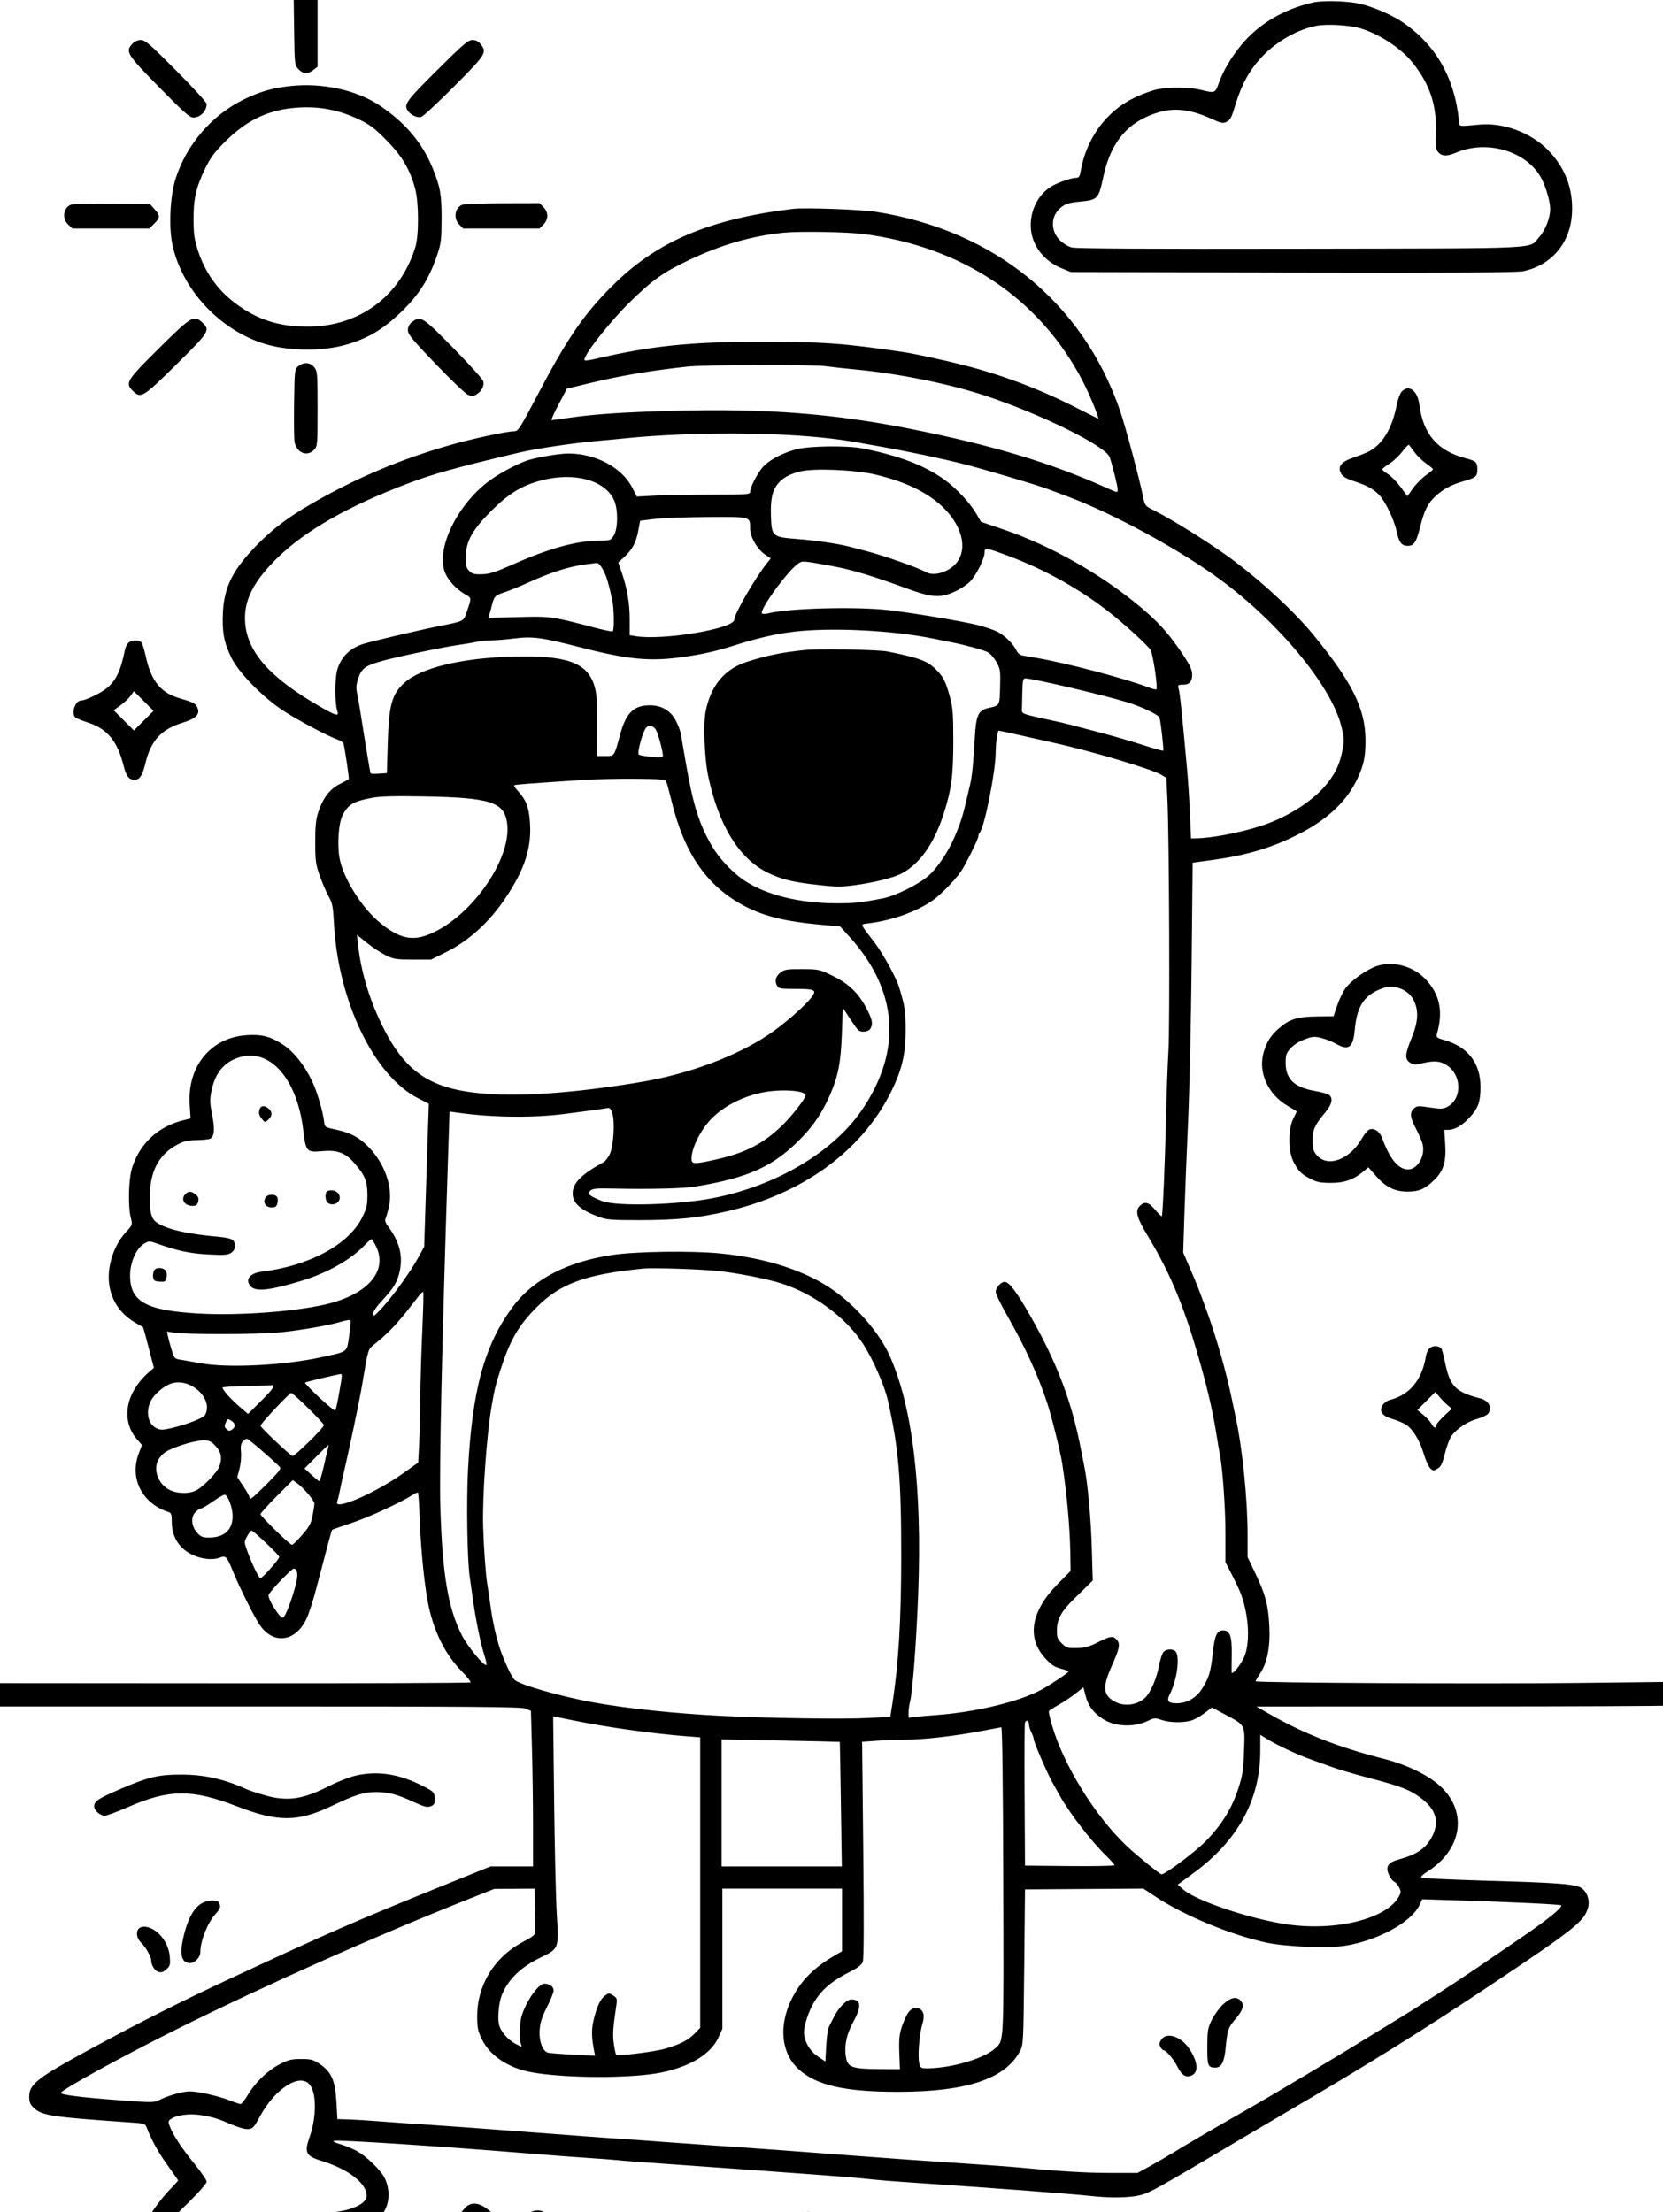 <?xml version="1.0" encoding="UTF-8" standalone="yes"?>
<svg xmlns="http://www.w3.org/2000/svg" width="1879" height="2500" viewBox="0 0 1883.903 2500" version="1.1" x="-10" y="-10">
  <g transform="translate(-10, -10) scale(1.008)">
    <path d="M340.45 39.925C340.983 79.382 341.04 79.902 345.306 84.441C350.527 89.991 355.842 90.276 362.117 85.34L366.809 81.651 366.809 40.824L366.809 0 353.36 0L339.911 0 340.45 39.925M1485.043 9.566C1451.761 17.297 1423.668 34.136 1404.384 57.913C1393.285 71.597 1384.888 85.878 1379.907 99.535C1375.493 111.642 1375.634 111.587 1359.509 107.692C1346.847 104.635 1326.026 104.314 1311.314 106.95C1305.502 107.991 1293.536 112.324 1284.722 116.578C1252.81 131.984 1230.509 162.703 1224.252 199.875C1223.389 205.012 1222.301 206.553 1219.539 206.553C1213.964 206.553 1198.164 212.082 1191.026 216.531C1175.979 225.912 1167.055 244.485 1168.444 263.533C1169.866 283.022 1183.337 300.304 1203.442 308.435L1213.497 312.5 1462.785 313.047C1647.089 313.453 1714.626 313.056 1721.866 311.528C1753.549 304.838 1774.59 280.011 1776.56 246.991C1778.214 219.295 1768.965 194.909 1749.243 174.964C1730.256 155.762 1699.532 144.35 1673.15 146.702C1647.641 148.976 1650.265 149.546 1649.443 141.56C1644.434 92.91 1622.386 55.322 1584.176 30.292C1571.873 22.235 1549.45 13.011 1535.862 10.42C1520.798 7.548 1495.556 7.124 1485.043 9.566M1490.233 35.515C1468.695 39.469 1445.023 52.787 1428.339 70.335C1414.728 84.649 1405.507 101.067 1398.837 122.863C1393.568 140.075 1392.997 141.161 1387.719 143.939C1384.525 145.62 1381.67 144.954 1370.783 139.993C1348.353 129.77 1330.094 127.546 1312.201 132.856C1278.034 142.993 1258.497 165.591 1250.027 204.772C1244.4 230.807 1243.944 231.284 1222.623 233.433C1210.912 234.614 1207.42 235.735 1202.124 240.021C1190.634 249.322 1190.175 265.912 1201.106 276.841C1204.48 280.215 1210.386 283.823 1214.233 284.858C1219.03 286.15 1299.895 286.592 1471.991 286.266C1752.714 285.734 1727.165 287.03 1740.151 272.657C1746.79 265.308 1752.155 251.295 1752.115 241.396C1752.087 233.855 1747.924 218.914 1743.045 208.835C1727.894 177.536 1682.495 163.05 1646.75 178.109C1636.059 182.614 1630.666 182.552 1626.435 177.877C1623.456 174.585 1623.114 171.788 1623.609 154.774C1624.487 124.585 1616.96 101.953 1598.016 77.817C1584.907 61.115 1560.563 45.018 1538.462 38.44C1526.752 34.954 1501.592 33.428 1490.233 35.515M158.786 55.759C150.484 64.596 152.252 67.484 188.682 104.612C216.829 133.3 223.134 138.88 227.343 138.832C235.105 138.745 242.165 131.455 242.165 123.529C242.165 121.809 226.768 104.929 207.949 86.019C178.145 56.072 173.016 51.638 168.194 51.638C164.71 51.638 161.223 53.166 158.786 55.759M500.905 85.855C465.399 121.193 463.102 124.489 468.807 131.921C472.188 136.325 478.939 139.288 483.161 138.223C485.272 137.689 502.026 122.147 520.388 103.688C556.257 67.626 557.461 65.707 550.084 56.33C547.507 53.054 544.719 51.638 540.84 51.638C536.008 51.638 530.821 56.083 500.905 85.855M336.302 103.394C316.106 105.559 301.907 109.663 283.743 118.583C247.869 136.2 219.596 169.071 207.308 207.443C200.976 227.215 199.357 262.085 203.828 282.391C214.58 331.209 254.475 375.105 303.433 391.98C331.708 401.727 372.642 402.304 401.629 393.365C424.533 386.302 440.634 376.563 460.071 358.015C480.864 338.173 492.429 319.852 501.624 292.185C505.579 280.29 506.127 275.568 506.195 252.849C506.277 225.557 504.824 217.265 496.238 196.004C484.671 167.368 465.246 144.37 436.38 125.132C410.397 107.815 372.285 99.537 336.302 103.394M337.429 128.283C308.896 131.505 285.96 143.022 263.364 165.475C250.953 177.806 246.595 183.636 240.643 195.869C230.231 217.272 227.254 230.292 227.407 253.739C227.512 269.66 228.394 275.994 232.117 287.571C240.071 312.309 253.923 332.112 273.778 347.135C298.504 365.842 322.91 373.859 355.271 373.905C413.364 373.985 459.681 339.861 476.72 284.427C480.789 271.189 480.678 234.471 476.522 219.017C470.625 197.087 461.845 182.204 444.29 164.38C430.807 150.691 425.723 146.854 413.077 140.824C388.811 129.254 364.51 125.226 337.429 128.283M89.592 236.775C80.933 240.399 79.338 252.418 86.62 259.167L91.332 263.533 134.56 263.533L177.788 263.533 183.267 258.054C190.057 251.264 190.096 249.074 183.554 241.749L178.36 235.933 135.922 235.541C112.58 235.326 91.733 235.881 89.592 236.775M529.407 236.836C520.972 240.235 519.188 252.256 526.095 259.161L530.465 263.533 573.362 263.533L616.259 263.533 620.629 259.161C623.385 256.407 625 252.756 625 249.288C625 245.819 623.385 242.169 620.629 239.414L616.259 235.043 574.777 235.155C551.964 235.217 531.547 235.974 529.407 236.836M900.997 241.465C806.832 253.054 748.486 277.867 698.417 327.621C666.127 359.708 647.751 386.469 614.354 450.053C593.974 488.851 592.299 491.453 587.682 491.453C579.982 491.453 542.103 499.557 517.881 506.385C460.645 522.523 409.592 544.122 358.551 573.796C332.651 588.853 315.801 601.706 298.047 619.945C271.432 647.29 261.825 666.538 260.415 695.354C259.347 717.187 261.699 729.464 270.226 746.551C278.599 763.328 305.737 790.887 328.526 805.751C344.615 816.248 378.705 834.343 389.509 838.121C392.689 839.233 395.591 841.216 395.956 842.525C397.484 847.986 402.5 881.927 401.873 882.553C401.498 882.927 396.861 885.429 391.567 888.109C380.349 893.793 372.555 904.113 367.448 920.05C364.909 927.97 364.147 935.773 364.177 953.526C364.211 974.277 364.735 978.148 369.222 990.919C371.975 998.754 376.442 1009.17 379.151 1014.067C383.485 1021.905 384.208 1025.524 385.196 1044.338C389.793 1131.774 430.235 1216.004 479.694 1241.149L491.848 1247.329 490.613 1283.832C489.932 1303.908 488.761 1340.085 488.006 1364.225L486.636 1408.116 479.959 1420.315C471.314 1436.108 451.622 1463.463 439.131 1477.03C430.762 1486.12 429.282 1487.11 429.213 1483.663C429.161 1481.124 432.968 1475.474 439.414 1468.527C452.972 1453.914 456.875 1447.194 459.436 1434.054C462.68 1417.407 458.442 1401.804 446.255 1385.524C443.226 1381.476 442.204 1378.542 443.153 1376.62C443.932 1375.043 445.652 1369.062 446.973 1363.324C451.665 1342.981 443.602 1317.52 426.417 1298.405C415.5 1286.262 404.813 1280.171 388.262 1276.656C375.461 1273.937 374.797 1273.554 374.297 1268.579C373.097 1256.672 366.232 1233.376 360.374 1221.341C351.59 1203.291 339.594 1188.424 327.514 1180.616C313.59 1171.617 303.894 1169.16 286.902 1170.324C246.635 1173.084 220.31 1205.31 223.104 1248.426L224.104 1263.887 215.775 1265.954C187.509 1272.968 166.782 1292.313 158.289 1319.606C154.393 1332.123 153.641 1362.669 156.911 1375.65C158.894 1383.533 158.868 1383.615 151.408 1391.706C142.475 1401.398 136.024 1414.767 133.346 1429.142C128.283 1456.307 138.926 1480.187 162.037 1493.519C166.444 1496.061 170.297 1498.312 170.6 1498.522C170.903 1498.732 173.789 1509.115 177.016 1521.594L182.879 1544.282 178.447 1548.05C150.963 1571.4 145.066 1603.193 164.181 1624.964L169.45 1630.963 165.743 1640.869C155.258 1668.891 169.895 1697.042 199.875 1706.524C202.365 1707.311 202.991 1709.557 202.991 1717.687C202.991 1730.207 207.915 1741.161 216.852 1748.527C228.186 1757.87 246.022 1761.766 257.493 1757.406C263.686 1755.05 264.957 1756.426 271.546 1772.614C278.415 1789.493 292.545 1818.153 300.256 1830.848C316.61 1857.767 345.299 1852.6 356.644 1820.691C361.725 1806.396 362.295 1804.361 378.431 1742.637C380.693 1733.985 382.81 1726.644 383.134 1726.321C383.46 1726.001 393.606 1722.436 405.68 1718.403C425.05 1711.93 460.231 1695.677 474.021 1686.83C476.674 1685.128 479.233 1684.124 479.708 1684.599C480.182 1685.073 481.07 1699.062 481.681 1715.684C482.858 1747.739 486.558 1785.287 490.71 1807.318C496.752 1839.363 509.656 1865.753 528.866 1885.356C534.927 1891.542 539.339 1897.151 538.67 1897.821C538 1898.49 416.526 1898.955 268.727 1898.853L0 1898.668 0 1911.763L0 1924.858 297.422 1924.858C546.355 1924.858 595.803 1925.258 600.728 1927.317L606.613 1929.776 607.794 1973.011C608.444 1996.79 608.974 2036.149 608.974 2060.474L608.974 2104.701 585.078 2104.701L561.182 2104.701 510.737 2125.064C410.997 2165.326 380.906 2178.456 270.44 2229.92C213.164 2256.601 168.552 2279.074 111.302 2310.078C52.657 2341.838 42.735 2349.51 42.735 2363.105C42.735 2369.612 43.7 2372.053 47.835 2376.015C56.916 2384.715 67.74 2386.362 155.499 2392.402C172.261 2393.556 173.075 2393.803 174.808 2398.282C180.379 2412.678 187.84 2426.138 198.324 2440.707C204.809 2449.719 210.114 2457.372 210.114 2457.714C210.114 2458.056 205.814 2462.774 200.559 2468.2C191.478 2477.575 178.063 2495.728 178.063 2498.641C178.063 2499.387 183.894 2500 191.02 2500L203.98 2500 223.072 2481.159C233.574 2470.798 242.165 2460.864 242.165 2459.083C242.165 2457.302 235.956 2448.212 228.365 2438.882C213.981 2421.2 204.418 2406.661 200.716 2396.854C198.8 2391.781 198.941 2390.801 201.891 2388.645C208.006 2384.174 222.888 2382.174 235.237 2384.165C249.539 2386.469 254.149 2387.874 270.353 2394.861C278.287 2398.282 285.618 2400.274 289.047 2399.941C294.062 2399.455 295.484 2397.917 301.814 2386.131C319.491 2353.221 348.574 2335.467 358.926 2351.266C365.81 2361.774 365.315 2387.644 357.821 2408.967C351.683 2426.433 353.631 2430.248 371.519 2435.766C401.585 2445.039 422.009 2460.908 422.009 2474.995C422.009 2484.135 403.453 2492.349 379.347 2493.88C359.16 2495.162 352.564 2496.252 352.564 2498.3C352.564 2499.33 368.976 2500 394.279 2500L435.995 2500 439.583 2495.438C447.968 2484.777 448.891 2467.908 441.836 2454.27C437.447 2445.791 421.934 2430.805 411.302 2424.774C406.882 2422.269 398.469 2418.784 392.605 2417.033C385.655 2414.957 383.171 2413.586 385.467 2413.091C391.211 2411.854 505.28 2419.281 603.632 2427.297C628.606 2429.332 659.054 2431.635 671.296 2432.415C683.538 2433.194 697.961 2434.282 703.348 2434.834C714.127 2435.94 720.627 2436.414 863.604 2446.538C917.958 2450.386 970.041 2454.373 979.345 2455.395C997.382 2457.379 1009.795 2458.39 1045.228 2460.764C1129.003 2466.375 1215.598 2472.911 1235.755 2475.146C1258.107 2477.623 1279.911 2477.213 1291.916 2474.094C1302.27 2471.401 1311.741 2466.116 1398.682 2414.521C1416.311 2404.058 1440.75 2389.649 1452.991 2382.5C1543.768 2329.485 1609.314 2288.725 1683.583 2239.11C1778.77 2175.518 1789.829 2166.804 1794.452 2151.741C1796.968 2143.542 1794.101 2134.049 1787.666 2129.277C1781.289 2124.548 1762.244 2123.04 1679.131 2120.687C1640.447 2119.592 1608.104 2118.018 1607.256 2117.192C1606.403 2116.359 1609.186 2113.54 1613.488 2110.878C1653.502 2086.111 1659.939 2042.555 1627.829 2013.818C1613.937 2001.384 1590.313 1990.118 1564.281 1983.508C1514.133 1970.776 1474.988 1955.377 1436.075 1933.075L1421.83 1924.911 1652.162 1924.874C1778.844 1924.854 1883.212 1924.395 1884.088 1923.851C1884.966 1923.31 1885.684 1917.105 1885.686 1910.062L1885.687 1897.258 1782.854 1898.447C1675.157 1899.694 1420.935 1898.348 1420.947 1896.531C1420.953 1895.951 1423.344 1891.875 1426.266 1887.473C1434.183 1875.538 1437.667 1857.308 1436.446 1834.218C1435.205 1810.783 1432.083 1799.033 1420.855 1775.5L1412.037 1757.021 1412.037 1732.676C1412.037 1692.046 1406.248 1634.849 1398.554 1599.439C1397.117 1592.833 1395.198 1583.729 1394.288 1579.206C1388.535 1550.637 1376.759 1509.4 1365.796 1479.418C1356.727 1454.623 1354.906 1450.03 1345.413 1428.063L1339.642 1414.708 1340.983 1371.973C1341.72 1348.469 1343.595 1301.193 1345.151 1266.916C1346.706 1232.639 1348.488 1153.25 1349.111 1090.497L1350.244 976.401 1373.234 973.264C1410.237 968.216 1438.456 959.861 1467.466 945.363C1500.214 928.996 1522.185 908.884 1534.409 884.081C1542.491 867.683 1544.713 857.5 1544.512 837.785C1544.154 802.956 1529.279 773.113 1485.933 720.262C1465.118 694.881 1430.39 662.486 1396.902 637.208C1373.328 619.414 1329.395 591.766 1305.778 579.863C1296.857 575.367 1296.499 574.891 1294.51 564.941C1290.44 544.582 1274.704 485.805 1268.529 467.897C1226.761 346.766 1126.978 265.547 994.48 244.831C977.386 242.158 913.928 239.874 900.997 241.465M890.313 268.291C854.9 271.855 819.858 282.009 784.199 299.035C755.182 312.892 743.613 321.074 718.743 345.331C694.291 369.179 663.682 408.46 666.98 411.757C667.52 412.297 672.918 411.569 678.976 410.141C741.168 395.479 786.248 390.84 866.275 390.871C935.155 390.896 958.396 392.582 1024.751 402.37C1037.425 404.24 1067.619 410.75 1091.524 416.765C1135.256 427.767 1178.18 443.946 1219.601 465.034C1232.751 471.731 1243.75 477.208 1244.046 477.208C1245.605 477.208 1234.366 449.856 1226.841 435.342C1178.746 342.571 1091.754 284.09 980.589 269.795C961.604 267.356 908.424 266.469 890.313 268.291M188.494 398.314C151.811 434.674 150.303 437.146 159.286 446.127C168.098 454.941 170.545 453.454 207.888 416.62C245.13 379.886 246.467 377.749 237.454 369.395C227.721 360.376 225.365 361.766 188.494 398.314M472.997 368.72C469.765 371.261 468.305 374.095 468.305 377.828C468.305 382.42 473.056 388.202 499.489 415.776C516.64 433.666 533.061 449.295 535.981 450.504C540.436 452.349 541.996 452.24 545.689 449.82C551.524 445.995 554.32 440.445 553.018 435.258C552.434 432.936 537.342 416.179 519.48 398.02C484.476 362.439 482.536 361.216 472.997 368.72M345.194 418.287C341.049 421.64 340.983 422.212 340.436 459.687C340.132 480.586 340.376 500.335 340.981 503.572C343.253 515.746 355.215 520.481 362.938 512.261C366.686 508.271 366.809 506.809 366.809 466.204C366.809 426.476 366.615 424.022 363.118 419.578C358.663 413.912 351.259 413.38 345.194 418.287M782.585 418.762C741.075 423.264 707.395 428.951 672.983 437.274L647.071 443.54 637.685 461.264C632.523 471.013 629.017 478.989 629.897 478.989C630.776 478.989 639.448 477.812 649.17 476.373C676.991 472.254 710.712 469.991 767.45 468.437C870.329 465.62 946.871 471.526 1034.544 489.049C1125.796 507.288 1191.681 527.183 1254.006 555.322C1265.946 560.712 1266.026 560.723 1265.983 556.816C1265.944 553.015 1260.716 531.83 1257.09 520.771C1253.018 508.351 1181.549 472.877 1117.812 451.642C1077.772 438.3 1019.154 426.439 971.332 422C959.58 420.908 944.601 419.263 938.047 418.34C923.476 416.295 802.324 416.622 782.585 418.762M1585.158 446.918C1583.342 448.868 1580.789 455.878 1579.484 462.498C1574.37 488.431 1563.693 506.104 1548.255 514.195C1545.317 515.734 1537.705 518.75 1531.339 520.897C1517.146 525.684 1512.764 531.234 1517.094 538.942C1519.044 542.413 1522.89 544.726 1531.339 547.504C1546.275 552.415 1552.822 555.944 1559.639 562.762C1566.462 569.585 1576.581 590.495 1579.453 603.711C1582.219 616.435 1585.087 620.251 1591.88 620.251C1599.088 620.251 1601.549 616.485 1606.07 598.535C1610.798 579.758 1614.697 572.123 1623.723 563.969C1632.477 556.059 1641.173 551.499 1655.146 547.491C1668.757 543.586 1670.228 542.29 1670.228 534.188C1670.228 526.277 1668.654 524.808 1656.873 521.734C1625.518 513.552 1609.256 494.665 1605.062 461.565C1603.041 445.613 1593.153 438.337 1585.158 446.918M771.902 495.242C754.274 496.004 730.636 497.571 719.373 498.725C708.111 499.879 691.684 501.442 682.87 502.199C655.144 504.58 612.372 510.917 592.949 515.522C521.649 532.429 497.071 539.259 468.305 550.158C402.128 575.231 353.88 602.614 322.653 632.821C294.348 660.203 283.358 682.208 285.461 707.295C288.235 740.377 313.894 768.957 369.542 800.938C387.587 811.311 391.058 812.244 389.04 806.179C386.059 797.213 386.01 769.688 388.958 759.548C393.145 745.148 403.353 735.073 418.447 730.443C429.313 727.11 482.226 714.69 503.917 710.379C531.175 704.963 530.901 705.1 534.211 695.335C540.189 677.699 540.363 679.247 531.818 674.238C522.457 668.752 513.802 659.286 510.146 650.536C499.028 623.928 524.411 572.256 561.535 545.922C574.065 537.033 594.103 526.645 604.523 523.636C616.786 520.094 639.756 516.384 649.038 516.446C679.729 516.654 708.965 532.352 720.45 554.79L725.605 564.861 746.807 563.77C758.469 563.17 787.114 562.678 810.465 562.678C849.704 562.678 852.922 562.441 852.938 559.562C852.967 554.427 860.951 538.868 867.222 531.725C874.115 523.875 888.689 516.104 904.701 511.741C918.793 507.902 962.032 507.325 979.345 510.748C1019.9 518.761 1048.62 529.692 1070.908 545.597C1084.469 555.274 1099.945 571.733 1107.044 584.028L1112.35 593.219 1137.835 601.918C1191.09 620.096 1248.253 652.545 1292.277 689.583C1310.329 704.769 1321.444 716.807 1334.101 734.874C1346.218 752.171 1349.715 758.873 1349.715 764.808C1349.715 772.869 1346.683 776.353 1339.665 776.353C1333.602 776.353 1333.364 776.583 1334.582 781.25C1336.095 787.053 1337.974 805.057 1344.103 872.507C1345.126 883.77 1346.522 905.604 1347.204 921.029L1348.447 949.074 1353.088 949.069C1370.381 949.051 1403.3 942.826 1427.172 935.059C1457.605 925.158 1487.098 906.067 1502.124 886.537C1511.567 874.266 1515.8 864.831 1518.803 849.359C1520.833 838.905 1520.682 836.325 1517.249 822.678C1505.921 777.662 1447.336 706.802 1381.108 658.015C1335.319 624.284 1261.019 583.896 1209.046 564.482C1200.721 561.373 1191.02 557.744 1187.489 556.419C1174.259 551.453 1116.448 534.304 1092.415 528.216C1067.71 521.959 1028.93 513.816 998.041 508.401C989.227 506.855 978.009 504.865 973.113 503.976C924.514 495.158 849.4 491.898 771.902 495.242M1586.052 514.038C1582.584 518.755 1576.067 524.934 1571.569 527.769C1567.071 530.604 1563.39 533.543 1563.39 534.3C1563.39 535.059 1566.286 537.468 1569.825 539.655C1573.365 541.843 1579.704 548.312 1583.914 554.03L1591.569 564.427 1598.004 555.47C1601.544 550.543 1608.024 543.985 1612.406 540.897C1616.786 537.81 1620.37 534.79 1620.37 534.188C1620.37 533.586 1616.88 530.632 1612.614 527.626C1608.348 524.619 1602.584 519.056 1599.802 515.264C1597.023 511.471 1594.209 507.715 1593.552 506.916C1592.895 506.116 1589.519 509.322 1586.052 514.038M909.01 536.66C896.953 539.777 889.845 543.688 884.339 550.231C877.821 557.977 875.655 567.952 876.353 587.01C877.192 609.909 877.744 610.377 906.458 612.635C927.97 614.327 952.411 617.95 965.1 621.33C968.527 622.244 976.54 624.325 982.906 625.956C1002.861 631.068 1041.754 644.788 1050.99 649.973C1058.611 654.252 1073.292 650.589 1082.21 642.185C1097.892 627.407 1093.114 600.267 1070.924 578.077C1053.51 560.664 1028.415 548.337 993.59 540.091C970.821 534.699 923.946 532.797 909.01 536.66M618.262 546.686C596.549 552.374 581.709 561.371 562.584 580.44C540.792 602.165 533.608 614.986 533.424 632.466C533.317 642.623 533.912 645.085 537.29 648.47C540.604 651.791 543.043 652.422 551.658 652.183C560.132 651.948 566.556 649.893 586.718 640.96C628.113 622.623 658.727 614.316 684.911 614.316C695.824 614.316 696.417 614.085 699.806 608.529C704.56 600.73 704.681 579.14 700.027 568.894C689.785 546.348 655.301 536.982 618.262 546.686M745.274 590.068L729.33 592.058 727.358 602.742C724.859 616.277 720.735 624.172 711.83 632.457L704.774 639.024 708.579 650.018C714.751 667.849 717.593 684.631 717.593 703.232L717.593 720.687 724.27 721.791C754.879 726.852 835.114 713.412 835.114 703.225C835.114 696.937 858.78 655.983 871.677 639.952L876.122 634.425 869.215 629.639C860.796 623.803 852.92 609.988 852.92 601.049C852.92 587.101 854.646 587.578 805.226 587.842C781.022 587.97 754.044 588.973 745.274 590.068M1116.453 627.669C1116.453 634.498 1107.098 653.25 1100.098 660.454C1096.852 663.793 1089.204 668.802 1083.105 671.583C1066.059 679.354 1057.39 678.666 1025.856 667.039C990.767 654.103 966.857 646.966 945.513 643.061C912.37 636.996 911.841 636.95 907.486 639.804C895.71 647.52 863.446 691.645 866.255 696.193C866.772 697.028 869.792 697.035 872.967 696.211C895.319 690.406 970.869 688.296 1007.835 692.445C1033.659 695.344 1089.288 704.59 1107.55 709.021C1115.874 711.04 1126.364 714.544 1130.858 716.809C1139.268 721.043 1149.074 730.792 1152.509 738.332C1153.581 740.684 1156.122 742.942 1158.157 743.349C1160.194 743.759 1167.468 745.03 1174.323 746.177C1207.356 751.704 1273.38 769.035 1300.239 779.229C1304.856 780.983 1309.006 782.042 1309.462 781.587C1311.346 779.704 1305.639 741.291 1302.856 737.119C1299.256 731.72 1274.833 709.314 1258.013 695.978C1224.523 669.423 1184.051 646.722 1143.162 631.558C1117.423 622.01 1116.453 621.87 1116.453 627.669M668.625 641.017C650.486 643.198 629.236 649.874 604.386 661.195C594.667 665.621 582.539 670.589 577.434 672.235C566.599 675.725 565.239 677.058 562.892 686.501C561.928 690.381 560.613 695.271 559.97 697.37L558.802 701.186 592.345 700.308C628.725 699.355 629.941 699.523 677.528 712.033C688.301 714.866 697.715 716.827 698.451 716.392C700.449 715.21 700.061 690.11 697.895 680.543C693.519 661.191 691.921 655.792 688.583 649.038C685.303 642.4 682.311 639.003 680.199 639.516C679.71 639.635 674.501 640.31 668.625 641.017M901.533 716.83C881.391 719.27 860.303 724.179 834.224 732.496C815.103 738.593 799.46 742.108 777.635 745.21C740.735 750.458 716.093 748.177 663.283 734.626C618.392 723.109 608.837 721.807 588.038 724.382C578.497 725.564 566.839 726.522 562.131 726.514C557.423 726.503 550.212 727.222 546.106 728.111C542 728.999 532.229 730.648 524.395 731.775C507.078 734.265 456.619 744.868 439.489 749.614C420.684 754.825 416.312 757.97 412.651 768.925C410.235 776.157 409.902 779.972 411.179 785.771C412.087 789.895 413.743 799.279 414.859 806.624C415.976 813.969 417.628 824.386 418.529 829.772C419.432 835.158 421.455 847.566 423.024 857.347C424.594 867.126 426.132 875.54 426.444 876.043C426.756 876.546 430.99 876.688 435.853 876.357L444.697 875.755 445.671 842.525C446.944 799.04 450.256 786.982 464.444 774.165C482.965 757.434 528.08 746.437 584.936 744.795C646.207 743.027 669.783 751.264 677.796 777.244C680.536 786.132 681.074 793.688 680.99 822.204L680.889 856.481 690.121 856.481C700.678 856.481 700.043 857.395 706.838 832.443C713.492 808.016 722.112 799.501 740.187 799.501C753.267 799.501 763.467 805.431 769.284 816.417C771.877 821.314 774.484 828.125 775.077 831.553C775.668 834.98 778.146 849.403 780.584 863.604C788.738 911.129 795.588 933.048 809.966 957.625C817.934 971.246 832.29 986.69 845.306 995.645C869.825 1012.514 907.924 1022.08 950.591 1022.08C970.306 1022.08 978.114 1021.229 1002.493 1016.428C1016.432 1013.682 1042.73 1000.584 1053.597 990.974C1063.782 981.966 1076.211 963.184 1083.371 945.976C1090.88 927.926 1091.962 924.213 1100.376 887.642C1102.425 878.736 1103.912 863.526 1105.456 835.682C1106.863 810.335 1109.377 804.984 1121.075 802.445C1133.526 799.742 1133.321 800.121 1133.869 778.713C1134.338 760.461 1134.065 758.649 1129.685 750.81C1127.108 746.2 1122.774 741.278 1120.055 739.872C1114.751 737.13 1095.531 731.884 1078.17 728.442C1072.293 727.277 1063.88 725.58 1059.473 724.669C1013.559 715.185 943.711 711.718 901.533 716.83M154.154 729.291C152.616 730.828 150.926 734.234 150.395 736.859C145.436 761.437 140.112 772.343 128.795 781.108C121.829 786.501 105.52 794.16 100.997 794.16C94.291 794.16 89.478 809.065 94.818 813.291C96.043 814.261 102.431 816.82 109.014 818.98C130.67 826.084 141.907 839.783 148.85 867.537C151.795 879.311 154.859 883.191 161.211 883.191C166.9 883.191 170.045 878.376 173.34 864.621C179.494 838.949 191.191 826.335 215.775 818.869C230.224 814.48 235.085 809.371 231.761 802.073C229.599 797.329 227.27 796.118 211.316 791.442C190.474 785.333 179.801 772.06 173.811 744.801C172.162 737.297 169.943 730.11 168.878 728.828C166.218 725.623 157.55 725.896 154.154 729.291M914.352 737.37C888.718 739.961 870.912 743.611 848.887 750.789C824.069 758.878 808.641 777.55 802.974 806.353C800.176 820.577 801.652 859.06 805.748 878.688C817.347 934.252 840.543 971.978 872.764 987.678C888.282 995.239 900.867 998.301 929.384 1001.46C950.427 1003.789 955.47 1003.791 972.082 1001.48C992.892 998.583 1014.046 993.292 1022.691 988.823C1043.193 978.225 1059.218 955.835 1070.068 922.637C1079.131 894.904 1081.311 878.752 1081.282 839.566C1081.261 808.675 1080.748 802.094 1077.42 789.934C1072.678 772.609 1070.077 767.489 1061.827 759.24C1052.235 749.647 1043.287 746.311 1007.835 739.106C996.976 736.9 931.102 735.675 914.352 737.37M1158.855 784.366C1158.67 792.691 1158.47 801.624 1158.41 804.218C1158.289 809.275 1157.609 809.035 1195.691 817.304C1206.193 819.583 1208.408 820.146 1245.548 829.95C1261.218 834.087 1283.552 840.582 1295.18 844.384C1306.807 848.186 1316.699 850.919 1317.16 850.456C1318 849.617 1314.587 818.967 1313.05 813.545C1312.103 810.201 1293.355 801.2 1276.709 796.1C1249.256 787.689 1170.472 769.231 1162.025 769.231C1159.678 769.231 1159.131 771.847 1158.855 784.366M156.667 788.859C154.628 791.72 149.516 796.537 145.306 799.56L137.651 805.057 149.021 816.425L160.388 827.794 171.451 816.763L182.514 805.734 171.444 794.694L160.372 783.654 156.667 788.859M735.894 824.875C732.012 829.891 725.776 852.933 727.776 854.87C728.54 855.613 734.975 856.782 742.076 857.472C752.472 858.479 754.98 858.244 754.959 856.266C754.9 850.821 749.314 830.424 746.85 826.665C743.965 822.261 738.595 821.385 735.894 824.875M1130.05 836.254C1129.427 840.796 1128.901 848.209 1128.882 852.724C1128.791 874.313 1116.291 936.788 1110.867 942.753C1110.023 943.682 1109.33 945.577 1109.33 946.959C1109.33 950.089 1094.742 979.418 1089.386 987.057C1082.91 996.293 1066.252 1013.209 1058.08 1018.848C1039.608 1031.595 1013.454 1041.006 986.854 1044.475C976.106 1045.878 975.515 1043.554 992.142 1065.271C1002.183 1078.385 1017 1105.287 1020.486 1116.734C1026.839 1137.6 1027.733 1143.492 1027.733 1164.53C1027.733 1192.482 1023.218 1210.83 1009.984 1236.645C976.772 1301.435 911.474 1348.593 827.991 1368.077C795.052 1375.766 771.038 1378.194 727.899 1378.2C696.314 1378.205 691.765 1377.821 682.493 1374.366C662.123 1366.777 653.49 1358.985 653.49 1348.194C653.49 1336.631 663.273 1326.734 688.232 1313.052C690.18 1311.984 693.289 1307.977 695.139 1304.149C699.443 1295.249 701.195 1267.676 698.061 1258.182C696.141 1252.365 695.315 1251.677 691.156 1252.445C686.603 1253.285 672.833 1255.167 644.555 1258.814C609.158 1263.378 563.082 1262.876 525.109 1257.512L515.139 1256.104 513.935 1292.671C506.645 1514.227 503.456 1656.303 504.781 1700.499C507.057 1776.408 513.378 1814.163 528.932 1844.729C535.386 1857.415 554.323 1880.386 556.517 1878.193C557.083 1877.626 555.958 1872.324 554.017 1866.408C550.18 1854.722 544.569 1827.258 541.403 1804.665C540.304 1796.83 538.666 1785.212 537.76 1778.846C535.027 1759.633 534.022 1694.642 535.901 1658.654C540.595 1568.786 554.377 1518.563 586.081 1475.796C609.16 1444.665 647.32 1424.827 698.665 1417.274C725.358 1413.346 787.639 1412.505 819.345 1415.643C872.39 1420.892 917.126 1435.687 948.349 1458.305C973.884 1476.8 998.684 1505.929 1009.615 1530.264C1035.55 1588 1046.419 1678.884 1041.795 1799.323C1039.767 1852.112 1035.436 1909.129 1032.666 1919.516C1031.75 1922.943 1030.999 1928.401 1030.994 1931.644L1030.983 1937.541 1038.551 1936.61C1042.712 1936.097 1052.929 1935.196 1061.254 1934.606C1105.965 1931.439 1155.556 1919.517 1180.329 1905.981C1191.01 1900.144 1210.826 1886.895 1210.826 1885.589C1210.826 1885.032 1206.836 1883.554 1201.96 1882.304C1194.939 1880.506 1191.303 1878.072 1184.493 1870.621C1163.381 1847.521 1168.529 1817.616 1198.889 1786.964L1213.102 1772.614 1212.776 1752.137C1212.325 1723.811 1209.03 1687.22 1203.773 1652.212C1201.898 1639.72 1191.745 1598.8 1186.816 1583.868C1176.319 1552.066 1162.131 1521.063 1141.601 1485.062C1134.624 1472.831 1128.917 1461.011 1128.917 1458.798C1128.917 1454.115 1134.733 1447.65 1138.946 1447.65C1144.144 1447.65 1152.66 1459.019 1168.72 1487.391C1198.38 1539.797 1214.827 1583.604 1224.998 1637.286C1226.111 1643.162 1227.767 1651.576 1228.677 1655.983C1232.365 1673.851 1236.002 1714.085 1236.966 1747.685L1237.986 1783.298 1233.508 1787.749C1231.045 1790.198 1224.078 1797.009 1218.025 1802.885C1202.999 1817.475 1197.902 1826.455 1197.726 1838.656C1197.601 1847.213 1198.23 1848.98 1203.141 1853.892C1208.26 1859.012 1209.585 1859.43 1220 1859.234C1229.115 1859.062 1233.716 1857.808 1243.768 1852.758C1258.123 1845.543 1260.732 1845.207 1265.071 1850.002C1269.19 1854.551 1268.237 1859.327 1259.099 1879.925C1248.793 1903.161 1249.548 1912.042 1262.445 1919.291C1273.677 1925.604 1289.151 1923.344 1297.724 1914.142C1303.545 1907.894 1309.804 1893.072 1312.372 1879.452C1313.665 1872.596 1315.91 1865.586 1317.359 1863.871C1320.947 1859.631 1329.505 1859.825 1331.847 1864.199C1335.897 1871.77 1332.179 1896.12 1324.745 1910.691C1320.636 1918.748 1322.521 1921.296 1332.593 1921.296C1343.939 1921.296 1354.555 1915.066 1361.079 1904.58C1368.73 1892.279 1370.522 1886.207 1372.959 1864.316C1375.18 1844.395 1377.532 1839.387 1384.672 1839.387C1392.21 1839.387 1394.546 1846.017 1394.215 1866.444C1394.051 1876.537 1393.987 1885.545 1394.074 1886.462C1394.46 1890.563 1405.278 1876.939 1408.738 1867.995C1415.344 1850.919 1413.015 1819.154 1403.442 1795.762C1401.838 1791.845 1397.507 1782.792 1393.818 1775.645L1387.108 1762.651 1387.108 1729.744C1387.108 1701.558 1383.914 1656.66 1380.848 1641.738C1380.344 1639.29 1379.11 1632.078 1378.105 1625.712C1373.515 1596.61 1368.839 1575.337 1360.105 1543.803C1341.943 1478.225 1326.214 1439.665 1299.754 1395.846C1287.434 1375.445 1285.377 1367.756 1290.787 1362.347C1296.417 1356.717 1300.759 1357.778 1308.121 1366.587C1311.786 1370.97 1315.144 1374.197 1315.584 1373.757C1316.683 1372.657 1319.265 1311.652 1320.445 1258.903C1320.981 1234.909 1322.16 1202.858 1323.064 1187.678C1324.781 1158.85 1323.917 948.479 1321.907 905.723L1320.75 881.068 1315.28 877.742C1304.58 871.234 1237.457 851.239 1193.91 841.585C1187.055 840.066 1170.671 836.385 1157.502 833.406C1144.334 830.429 1133.024 827.991 1132.37 827.991C1131.717 827.991 1130.673 831.709 1130.05 836.254M666.845 883.301C602.511 887.528 588.727 888.6 587.894 889.434C587.39 889.938 588.994 892.546 591.46 895.228C600.938 905.541 604.006 913.032 605.36 929.154C607.831 958.618 600.21 982.961 578.221 1015.848C559.895 1043.255 537.046 1064.087 511.198 1076.952L494.441 1085.292 473.805 1085.292C454.973 1085.292 452.313 1084.87 443.376 1080.472C437.99 1077.822 428.511 1071.563 422.313 1066.565L411.042 1057.479 412.172 1067.824C415.404 1097.42 423.859 1126.583 437.621 1155.616C466.277 1216.068 497.372 1234.708 573.458 1237.039C613.994 1238.282 673.743 1232.801 733.618 1222.35C785.459 1213.303 836.772 1194.101 872.844 1170.248C890.377 1158.654 915.6 1136.638 922.584 1126.83C927.899 1119.366 925.486 1118.294 903.285 1118.26C886.782 1118.235 884.916 1117.895 883.141 1114.58C880.224 1109.129 881.697 1103.905 887.331 1099.715C891.729 1096.448 894.763 1095.986 911.391 1096.063C929.982 1096.147 930.762 1096.318 945.532 1103.502C963.684 1112.331 974.772 1122.984 983.713 1140.176C990.361 1152.965 991.202 1157.229 988.186 1162.867C986.323 1166.344 978.547 1167.552 974.785 1164.948C973.745 1164.229 969.338 1158.178 964.991 1151.503L957.087 1139.366 956.052 1168.422C954.875 1201.43 951.848 1216.827 942.288 1238.426C934.015 1257.114 924.452 1271.465 911.033 1285.324C879.594 1317.796 851.745 1330.575 790.598 1340.589C777.897 1342.669 739.361 1343.604 700.922 1342.767C679.792 1342.306 675.821 1342.653 673.323 1345.191C670.62 1347.936 670.659 1348.339 673.86 1350.712C675.76 1352.121 681.601 1354.877 686.838 1356.836C703.38 1363.025 771.852 1361.141 811.558 1353.403C881.96 1339.683 945.919 1301.912 978.12 1255.041C1024.436 1187.621 1019.403 1119.589 963.583 1058.529L954.053 1048.104 928.86 1045.785C893.456 1042.527 869.439 1036.697 849.149 1026.433C805.404 1004.309 779.336 967.523 764.672 907.229C762.051 896.457 759.314 886.441 758.59 884.972C757.491 882.746 751.522 882.267 722.742 882.098C703.75 881.987 678.597 882.528 666.845 883.301M428.241 903.458C407.033 907.425 401.145 910.912 394.863 923.223C390.381 932.003 388.713 956.015 391.521 971.332C395.632 993.764 415.96 1026.417 436.408 1043.435C457.283 1060.807 471.791 1064.653 490.214 1057.703C537.963 1039.687 585.463 972.958 579.824 931.816C576.587 908.196 561.086 903.253 486.111 901.928C453.193 901.346 437.277 901.766 428.241 903.458M1557.666 1092.468C1546.23 1096.131 1528.51 1108.636 1522.046 1117.605C1519.119 1121.667 1514.906 1130.392 1512.683 1136.994L1508.643 1148.999 1489.275 1149.265C1467.115 1149.567 1458.467 1152.47 1445.897 1163.827C1437.883 1171.067 1433.839 1177.505 1430.358 1188.568C1423.228 1211.225 1434.573 1236.914 1457.496 1250.03C1462.853 1253.095 1467.236 1255.794 1467.236 1256.029C1467.236 1256.262 1465.461 1260.009 1463.292 1264.355C1457.504 1275.954 1457.609 1300.972 1463.495 1312.322C1469.177 1323.278 1472.037 1326.2 1482.372 1331.622C1489.797 1335.516 1493.64 1336.298 1505.52 1336.327C1520.894 1336.364 1531.191 1332.737 1542.331 1323.364L1547.735 1318.816 1556.41 1328.709C1567.35 1341.179 1577.484 1346.154 1591.95 1346.154C1604.624 1346.154 1611.163 1343.294 1621.676 1333.153C1632.258 1322.949 1635.395 1312.653 1634.085 1292.432L1633.066 1276.709 1637.578 1276.709C1644.963 1276.709 1653.762 1271.49 1662.201 1262.103C1671.35 1251.928 1673.766 1244.897 1673.778 1228.412C1673.802 1201.998 1659.785 1183.602 1633.903 1176.079C1624.754 1173.419 1623.73 1172.658 1624.708 1169.254C1632.051 1143.672 1628.196 1124.667 1612.192 1107.557C1598.38 1092.79 1575.995 1086.595 1557.666 1092.468M1565.171 1117.08C1543.463 1124.407 1534.97 1136.702 1532.452 1164.439C1530.641 1184.386 1525.547 1188.08 1511.179 1179.861C1507.087 1177.521 1499.733 1174.633 1494.836 1173.446C1486.873 1171.514 1484.863 1171.69 1475.801 1175.118C1469.631 1177.452 1463.54 1181.376 1460.221 1185.157C1455.531 1190.499 1454.772 1192.751 1454.772 1201.33C1454.772 1219.601 1464.553 1229.006 1487.744 1233.034C1495.096 1234.311 1502.304 1236.344 1503.761 1237.553C1508.283 1241.307 1506.772 1248.182 1499.516 1256.875C1487.382 1271.41 1485.057 1276.51 1485.05 1288.592C1485.045 1297.794 1485.785 1300.467 1489.601 1305.002C1501.82 1319.523 1526.934 1310.356 1540.426 1286.451C1543.529 1280.951 1547.318 1276.672 1549.612 1276.072C1554.943 1274.678 1560.629 1278.795 1563.212 1285.921C1571.704 1309.322 1581.508 1321.225 1592.295 1321.225C1602.721 1321.225 1611.425 1307.01 1608.98 1293.976C1608.337 1290.554 1605.028 1282.507 1601.627 1276.097C1594.548 1262.758 1593.939 1257.254 1599.033 1252.644C1602.329 1249.66 1603.789 1249.571 1616.77 1251.558C1629.079 1253.442 1631.629 1253.355 1636.405 1250.885C1653.193 1242.204 1652.984 1215.36 1636.043 1204.149C1628.472 1199.138 1621.754 1198.647 1607.431 1202.055C1600.258 1203.761 1598.257 1203.625 1594.521 1201.177C1588.502 1197.233 1588.86 1191.754 1596.332 1173.433C1603.816 1155.08 1604.505 1142.954 1598.739 1131.043C1593.15 1119.5 1577.406 1112.949 1565.171 1117.08M276.822 1195.853C260.801 1201.542 251.368 1213.631 247.464 1233.472C245.634 1242.778 245.766 1246.784 248.326 1259.694C251.574 1276.059 250.865 1284.505 246.063 1286.674C244.409 1287.42 237.447 1288.129 230.591 1288.248C220.468 1288.424 216.348 1289.434 208.656 1293.622C189.343 1304.133 179.512 1321.528 178.462 1347.044C177.641 1367.001 179.478 1375.994 185.258 1380.31C195.985 1388.316 219.754 1393.873 256.871 1397.05C263.933 1397.653 270.004 1399.176 271.562 1400.734C275.702 1404.872 274.815 1411.563 269.683 1414.925C265.835 1417.447 262.001 1417.731 244.309 1416.813C223.914 1415.755 209.678 1412.79 188.022 1405.091C177.799 1401.458 177.349 1401.442 172.005 1404.564C163.196 1409.708 156.198 1425.326 156.113 1440.032C155.938 1469.697 173.446 1479.621 232.155 1483.137C279.557 1485.978 348.173 1480.593 381.911 1471.389C425.506 1459.493 445.653 1433.921 432.377 1407.336C430.244 1403.066 427.999 1399.573 427.384 1399.573C426.77 1399.573 423.508 1402.466 420.132 1406.002C404.179 1422.721 377.769 1437.648 348.426 1446.531C313.515 1457.101 297.918 1458.887 292.023 1452.991C284.724 1445.693 290.278 1437.838 303.914 1436.175C357.618 1429.621 401.969 1405.659 417.035 1375.057C421.996 1364.977 422.81 1361.435 422.822 1349.845C422.84 1334.411 419.968 1327.466 407.913 1313.793C397.837 1302.361 388.725 1299.054 371.711 1300.648C354.598 1302.252 353.54 1301.086 350.8 1277.6C343.876 1218.273 312.217 1183.287 276.822 1195.853M866.275 1234.838C842.322 1239.813 820.399 1251.699 806.871 1267.044C795.78 1279.626 787.123 1298.056 787.064 1309.206C787.03 1315.479 790.319 1315.548 815.609 1309.809C847.662 1302.539 867.475 1292.354 888.239 1272.473C899.412 1261.775 915.242 1241.526 915.242 1237.929C915.242 1232.338 886.916 1230.55 866.275 1234.838M302.007 1252.817C300.228 1257.45 300.748 1260.068 304.318 1264.478C307.66 1268.606 307.764 1268.616 311.441 1265.288C316.035 1261.131 316.2 1256.825 311.914 1252.947C307.801 1249.224 303.408 1249.167 302.007 1252.817M377.938 1345.552C375.101 1346.697 375.039 1355.452 377.849 1358.262C382.58 1362.993 391.738 1359.557 391.738 1353.047C391.738 1346.79 384.55 1342.885 377.938 1345.552M218.253 1348.951C212.609 1354.598 217.181 1362.179 226.232 1362.179C230.361 1362.179 231.656 1361.214 232.607 1357.427C233.529 1353.748 232.89 1351.939 229.772 1349.414C224.838 1345.42 221.903 1345.301 218.253 1348.951M308.048 1353.276C305.166 1358.663 308.713 1363.96 315.199 1363.96C319.309 1363.96 320.687 1362.997 321.562 1359.512C323.25 1352.788 321.282 1349.715 315.29 1349.715C311.777 1349.715 309.304 1350.931 308.048 1353.276M183.568 1434.097C182.358 1435.557 181.626 1439.003 181.941 1441.756C182.441 1446.12 183.36 1446.829 189.131 1447.308C195.039 1447.799 195.88 1447.34 196.962 1443.027C197.628 1440.369 197.374 1436.918 196.396 1435.354C194.017 1431.551 186.309 1430.796 183.568 1434.097M732.728 1432.671C668.446 1439.04 639.724 1449.42 613.34 1475.814C592.562 1496.601 582.927 1513.307 572.05 1547.409C566.681 1564.24 565.759 1568.04 562.548 1586.538C556.795 1619.676 551.921 1688.517 552.904 1722.756C553.536 1744.824 555.76 1776.515 557.34 1785.969C558.239 1791.355 559.902 1802.573 561.035 1810.897C563.504 1829.028 567.117 1845.67 571.473 1858.974C575.958 1872.676 584.646 1891.371 588.157 1894.884C593.622 1900.347 640.123 1913.711 676.638 1920.312C714.345 1927.128 767.666 1932.746 819.979 1935.415C873.287 1938.136 959.259 1939.373 986.467 1937.812L1010.506 1936.432 1012.737 1922.187C1019.749 1877.413 1022.724 1827.908 1022.746 1755.698C1022.771 1668.853 1019.825 1634.379 1007.835 1581.197C1003.99 1564.151 991.408 1535.331 980.075 1517.614C961.246 1488.18 925.151 1461.314 888.533 1449.48C872.479 1444.291 837.712 1437.475 816.271 1435.313C795.935 1433.264 743.485 1431.604 732.728 1432.671M479.608 1464.667C456.378 1494.811 448.517 1503.33 430.399 1517.984C423.321 1523.711 423.941 1521.599 416.551 1565.171C413.408 1583.704 402.359 1636.211 395.009 1667.557C394.09 1671.474 392.644 1678.285 391.795 1682.692C390.947 1687.099 389.731 1692.026 389.094 1693.641C387.142 1698.583 391.008 1698.962 402.755 1694.982C419.202 1689.412 445.545 1675.274 463.853 1662.192L479.879 1650.741 480.972 1629.769C481.574 1618.234 482.176 1594.38 482.308 1576.759C482.441 1559.14 483.428 1525.63 484.501 1502.293C485.575 1478.957 486.054 1459.464 485.566 1458.976C485.078 1458.486 482.397 1461.049 479.608 1464.667M392.733 1492.532C379.651 1496.56 347.055 1502.158 322.55 1504.585C301.118 1506.706 218.556 1506.854 206.026 1504.793L197.486 1503.389 198.681 1508.907C199.339 1511.941 201.211 1518.83 202.842 1524.217C205.675 1533.581 206.113 1534.058 212.856 1535.109C216.734 1535.714 227.023 1537.516 235.721 1539.115C265.796 1544.646 328.513 1541.551 370.37 1532.472C401.626 1525.693 399.494 1527.288 402.267 1508.584C403.57 1499.783 404.339 1491.836 403.974 1490.928C403.606 1490.007 398.625 1490.718 392.733 1492.532M1617.358 1521.54C1615.011 1523.184 1613.084 1527.087 1612.302 1531.774C1607.922 1558.1 1593.969 1574.802 1571.684 1580.395C1568.969 1581.075 1565.477 1583.572 1563.926 1585.94C1559.391 1592.861 1563.029 1598.278 1574.45 1601.61C1579.63 1603.12 1586.489 1605.954 1589.692 1607.908C1597.466 1612.65 1605.45 1625.613 1609.977 1640.848C1612.016 1647.703 1615.203 1654.909 1617.064 1656.861C1620.192 1660.144 1620.808 1660.207 1625.274 1657.701C1629.265 1655.461 1630.751 1652.439 1633.846 1640.278C1635.906 1632.187 1639.199 1623.396 1641.165 1620.743C1647.197 1612.601 1658.948 1604.769 1669.738 1601.692C1675.394 1600.08 1681.024 1597.461 1682.247 1595.871C1687.334 1589.265 1683.356 1581.173 1673.789 1578.673C1645.322 1571.236 1639.489 1565.231 1633.77 1537.482C1632.165 1529.697 1630.296 1522.815 1629.617 1522.19C1626.583 1519.398 1620.849 1519.094 1617.358 1521.54M372.179 1555.721C361.912 1558.111 353.139 1560.442 352.683 1560.897C352.226 1561.353 359.425 1568.834 368.679 1577.52C377.934 1586.205 386.015 1592.79 386.64 1592.151C387.657 1591.108 389.842 1580.353 393.476 1558.494C394.323 1553.403 394.099 1550.999 392.79 1551.15C391.722 1551.273 382.447 1553.33 372.179 1555.721M201.455 1562.178C193.054 1565.344 182.673 1574.5 179.211 1581.795C173.431 1593.976 176.307 1607.528 185.629 1612.044C190.212 1614.263 192.438 1614.277 201.863 1612.146C219.124 1608.239 238.527 1600.691 240.427 1597.144C250.324 1578.649 222.94 1554.079 201.455 1562.178M286.236 1564.722C271.79 1565.021 259.972 1565.769 259.972 1566.385C259.972 1568.935 269.439 1579.623 278.729 1587.561L288.666 1596.049 303.609 1581.184C317.245 1567.619 320.345 1562.721 314.621 1563.784C313.454 1564.001 300.682 1564.423 286.236 1564.722M1612.931 1581.49L1602.819 1591.626 1609.501 1597.071C1613.175 1600.066 1617.26 1604.53 1618.577 1606.993C1621.181 1611.857 1623.932 1612.91 1623.932 1609.04C1623.932 1607.705 1627.879 1602.92 1632.705 1598.406L1641.48 1590.199 1636.711 1586.125C1634.09 1583.885 1629.941 1579.646 1627.493 1576.704L1623.041 1571.355 1612.931 1581.49M319.177 1590.009C310.118 1599.605 302.707 1608.301 302.707 1609.336C302.707 1611.307 335.303 1642.144 338.595 1643.287C340.814 1644.058 373.932 1611.601 373.932 1608.656C373.932 1606.348 339.224 1572.228 337.08 1572.427C336.293 1572.502 328.237 1580.413 319.177 1590.009M263.673 1605.636C261.941 1609.441 262.064 1610.76 264.363 1613.061C266.501 1615.199 267.886 1615.401 270.244 1613.917C274.923 1610.969 274.859 1606.957 270.08 1603.825C265.974 1601.134 265.689 1601.214 263.673 1605.636M282.691 1627.048C280.691 1629.306 280.16 1632.616 280.767 1639.067C281.227 1643.964 280.474 1652.285 279.095 1657.557L276.587 1667.144 283.415 1677.368C287.171 1682.991 290.242 1688.494 290.242 1689.594C290.242 1693.606 293.3 1691.278 309.815 1674.694C324.539 1659.907 326.318 1657.473 324.024 1655.248C312.251 1643.823 288.998 1623.932 287.416 1623.932C286.335 1623.932 284.209 1625.335 282.691 1627.048M214.179 1631.045C197.575 1636.795 193.175 1639.448 188.502 1646.537C181.376 1657.343 187.231 1674.688 200.242 1681.327C209.633 1686.116 224.085 1686.042 231.925 1681.163C240.16 1676.036 254.09 1661.334 256.309 1655.422C259.879 1645.912 258.647 1638.914 252.194 1632.071C246.852 1626.408 245.246 1625.726 237.504 1625.846C232.723 1625.921 222.226 1628.26 214.179 1631.045M365.215 1644.22L352.137 1657.388 359.688 1664.252C363.843 1668.029 367.838 1671.35 368.57 1671.633C369.3 1671.916 371.665 1664.304 373.825 1654.717C375.983 1645.13 378.146 1635.883 378.632 1634.17C379.117 1632.457 379.24 1631.054 378.903 1631.054C378.568 1631.054 372.409 1636.978 365.215 1644.22M320.824 1688.611C310.86 1698.611 302.707 1707.662 302.707 1708.725C302.707 1711.075 335.678 1743.234 338.089 1743.234C339.03 1743.234 344.149 1738.226 349.468 1732.105C357.507 1722.851 359.482 1719.2 361.191 1710.44C362.322 1704.646 363.248 1698.549 363.248 1696.891C363.248 1693.442 351.159 1679.129 343.853 1673.926L338.944 1670.431 320.824 1688.611M249.416 1694.286C243.121 1698.682 237.062 1702.279 235.953 1702.279C234.842 1702.279 232.179 1703.914 230.037 1705.91C224.168 1711.376 224.717 1721.998 231.243 1729.304C235.675 1734.261 237.495 1735.014 245.043 1735.002C262.012 1734.973 271.465 1726.236 271.348 1710.693C271.277 1701.567 266.321 1687.99 262.642 1686.848C261.663 1686.544 255.712 1689.891 249.416 1694.286M287.612 1733.593C284.293 1739.758 284.281 1740.283 287.276 1748.716C292.53 1763.506 300.687 1780.627 302.482 1780.627C305.023 1780.627 324.274 1758.828 323.688 1756.615C323.004 1754.031 294.715 1727.208 292.675 1727.208C291.782 1727.208 289.505 1730.082 287.612 1733.593M324.95 1783.743C317.667 1791.334 311.686 1798.575 311.66 1799.84C311.54 1805.322 324.038 1825.142 327.616 1825.142C330.226 1825.142 337.577 1806.376 342.55 1787.014C345.233 1776.572 344.233 1769.943 339.973 1769.943C338.992 1769.943 332.231 1776.152 324.95 1783.743M0.611 1911.503C0.616 1919.338 0.929 1922.322 1.305 1918.134C1.683 1913.946 1.677 1907.536 1.295 1903.889C0.912 1900.242 0.604 1903.668 0.611 1911.503M1218.729 1910.292C1213.892 1914.124 1205.329 1919.847 1199.697 1923.009C1194.067 1926.172 1189.106 1929.329 1188.675 1930.025C1188.244 1930.723 1189.799 1937.849 1192.128 1945.862C1205.185 1990.769 1240.552 2047.991 1276.063 2081.658C1286.736 2091.779 1313.552 2113.604 1315.313 2113.604C1319.434 2113.604 1353.312 2088.193 1364.85 2076.448C1382.666 2058.312 1394.008 2040.098 1401.35 2017.833C1406.353 2002.66 1407.172 1997.407 1408.013 1975.094C1409.149 1944.947 1409.76 1946.127 1386.72 1933.91L1371.889 1926.045 1363.431 1932.502C1358.778 1936.052 1351.987 1939.788 1348.337 1940.801C1338.851 1943.437 1324.395 1943.093 1315.337 1940.018C1308.061 1937.548 1307.039 1937.616 1299.911 1941.061C1284.172 1948.665 1262.657 1947.707 1249.217 1938.803C1238.397 1931.636 1232.842 1924.113 1229.909 1912.657L1227.521 1903.326 1218.729 1910.292M632.701 2032.324C633.314 2085.353 634.635 2141.953 635.637 2158.104C638.075 2197.42 638.202 2197.082 617.252 2207.192C595.42 2217.728 581.465 2231.184 574.038 2248.864C570.744 2256.704 568.974 2273.349 570.545 2281.722C572.041 2289.697 580.495 2299.594 589.918 2304.402C596.578 2307.799 596.921 2307.821 595.463 2304.742C593.369 2300.319 593.688 2281.647 595.997 2273.526C600.734 2256.875 614.884 2236.467 621.695 2236.467C627.461 2236.467 632.123 2239.877 632.123 2244.095C632.123 2246.262 628.768 2254.651 624.667 2262.739C619.058 2273.802 617.019 2280.109 616.433 2288.223C615.506 2301.054 619.717 2312.534 625.926 2314.092C628.077 2314.633 640.83 2315.616 654.265 2316.28L678.693 2317.486 677.634 2312.144C674.854 2298.132 674.551 2288.722 676.581 2279.475C680.011 2263.86 684.368 2253.98 689.523 2250.13C694.058 2246.743 694.425 2246.729 699.012 2249.733C703.419 2252.621 703.688 2253.488 702.55 2261.134C698.78 2286.442 698.31 2293.689 699.767 2303.996C700.637 2310.153 701.825 2315.666 702.406 2316.246C704.275 2318.116 744.795 2313.2 757.379 2309.576C774.074 2304.769 783.41 2299.973 790.675 2292.475L796.83 2286.122 796.83 2122.851L796.83 1959.58 781.695 1958.394C741.871 1955.271 691.013 1948.118 652.778 1940.262L631.587 1935.908 632.701 2032.324M1161.784 1943.109C1161.314 1944.334 1161.14 1980.992 1161.394 2024.573L1161.859 2103.811 1212.162 2104.284C1239.829 2104.544 1262.464 2104.113 1262.464 2103.326C1262.464 2102.539 1258.39 2097.92 1253.412 2093.059C1235.913 2075.981 1211.7 2044.567 1200.621 2024.573C1198.722 2021.145 1194.995 2014.437 1192.338 2009.667C1186.309 1998.841 1171.652 1964.701 1171.652 1961.485C1171.652 1960.171 1170.456 1956.802 1168.992 1953.996C1167.53 1951.191 1166.328 1947.092 1166.321 1944.89C1166.311 1940.616 1163.207 1939.398 1161.784 1943.109M1117.343 1951.615C1084.375 1958.075 1048.109 1962.277 1025.47 1962.261C1018.031 1962.256 1004.487 1962.78 995.374 1963.428L978.803 1964.603 980.085 2085.858C980.951 2167.794 980.771 2208.677 979.532 2211.937C978.257 2215.288 974.281 2218.483 966.501 2222.4C944.957 2233.25 933.356 2243.015 924.608 2257.662C918.714 2267.532 913.462 2283.275 913.462 2291.072C913.462 2300.988 919.97 2312.292 929.213 2318.422L937.5 2323.923 938.438 2306.458C938.955 2296.854 940.239 2287.393 941.293 2285.434C942.347 2283.476 944.658 2278.86 946.432 2275.176C951.859 2263.903 961.179 2254.274 966.663 2254.274C977.861 2254.274 978.467 2262.017 968.665 2279.875C960.885 2294.053 958.239 2308.221 961.006 2320.905C963.105 2330.527 968.832 2332.315 998.086 2332.486L1021.28 2332.621 1020.593 2314.099C1019.897 2295.26 1020.935 2289.425 1027.667 2274.357C1031.4 2266.004 1036.398 2262.395 1041.843 2264.122C1047.956 2266.063 1049.564 2272.342 1046.453 2282.137C1043.056 2292.844 1041.052 2319.209 1043.091 2326.389C1044.521 2331.425 1045.11 2331.722 1053.376 2331.587C1080.739 2331.136 1116.295 2320.42 1128.627 2308.907C1138.292 2299.884 1137.974 2306.731 1137.431 2120.376C1137.101 2006.784 1136.323 1948.086 1135.15 1948.241C1134.17 1948.369 1126.157 1949.888 1117.343 1951.615M1426.282 1974.498C1426.282 2029.574 1401.378 2075.349 1351.506 2111.943L1333.469 2125.178 1339.854 2130.746C1354.418 2143.444 1415.627 2163.958 1456.553 2169.858C1511.836 2177.826 1569.092 2163.36 1582.292 2138.088C1584.525 2133.812 1584.512 2132.541 1582.199 2128.064C1580.741 2125.246 1578.316 2122.466 1576.809 2121.887C1575.301 2121.309 1572.73 2118.029 1571.093 2114.596C1566.51 2104.984 1569.541 2100.21 1582.463 2096.695C1602.578 2091.222 1612.794 2084.065 1619.567 2070.696C1627.726 2054.598 1623.72 2040.588 1607.45 2028.308C1594.585 2018.599 1585.059 2014.84 1550.036 2005.653C1533.387 2001.287 1514.156 1995.657 1507.301 1993.145C1500.445 1990.632 1489.227 1986.588 1482.372 1984.16C1468 1979.069 1444.838 1968.202 1433.85 1961.394L1426.282 1956.708 1426.282 1974.498M820.869 2033.301L820.869 2104.701 888.431 2104.701L955.995 2104.701 954.963 2034.811C954.395 1996.371 953.839 1964.82 953.729 1964.696C953.616 1964.571 923.677 1963.892 887.197 1963.186L820.869 1961.903 820.869 2033.301M410.434 2002.415C403.579 2003.908 390.221 2009.065 380.748 2013.871C354.088 2027.402 339.117 2030.659 318.732 2027.365C310.981 2026.113 293.086 2020.689 285.791 2017.382C261.708 2006.464 238.98 2001.446 213.675 2001.464C187.799 2001.481 176.749 2004.095 145.231 2017.653C120.199 2028.421 115.741 2031.392 115.741 2037.308C115.741 2041.608 122.651 2047.721 127.512 2047.721C129.701 2047.721 141.768 2043.234 154.33 2037.749C200.073 2017.781 225.864 2017.642 276.113 2037.098C322.664 2055.121 344.786 2054.929 383.873 2036.163C408.527 2024.325 419.14 2021.045 432.692 2021.075C446.359 2021.108 456.086 2023.645 473.885 2031.823C486.697 2037.71 490.036 2038.592 493.917 2037.115C497.642 2035.7 498.57 2034.176 498.549 2029.514C498.511 2021.554 497.584 2020.536 484.338 2013.873C458.148 2000.698 434.859 1997.087 410.434 2002.415M534.188 2142.338C432.618 2182.666 310.913 2236.92 211.895 2286.013C149.845 2316.777 78.348 2355.986 78.348 2359.25C78.348 2361.435 101.084 2364.298 143.497 2367.454C182.151 2370.331 182.947 2370.321 189.793 2366.863C199.202 2362.11 215.513 2357.55 223.107 2357.55C232.447 2357.55 254.975 2362.594 267.42 2367.472C273.488 2369.849 279.316 2371.795 280.37 2371.795C281.425 2371.795 285.037 2367.187 288.397 2361.556C296.852 2347.386 310.702 2334.054 324.233 2327.064C333.935 2322.05 337.52 2321.161 348.113 2321.136C358.634 2321.113 361.727 2321.85 367.954 2325.876C382.311 2335.157 386.674 2344.736 388.048 2370.014L389.067 2388.711 401.531 2389.079C408.387 2389.282 424.412 2390.281 437.144 2391.3C449.875 2392.318 473.914 2393.99 490.563 2395.018C507.212 2396.045 557.292 2399.692 601.852 2403.12C646.412 2406.547 694.489 2410.112 708.689 2411.042C722.89 2411.971 745.726 2413.586 759.437 2414.631C773.148 2415.678 794.783 2417.217 807.514 2418.05C842.557 2420.347 928.33 2426.59 979.963 2430.604C1005.276 2432.571 1050.949 2435.803 1081.458 2437.787C1111.968 2439.769 1144.943 2442.151 1154.736 2443.079C1201.12 2447.477 1230.207 2449.209 1258.013 2449.229L1288.283 2449.252 1302.432 2441.492C1310.214 2437.224 1321.432 2430.726 1327.361 2427.053C1341.563 2418.253 1374.861 2398.773 1405.805 2381.159C1443.618 2359.635 1512.687 2318.369 1561.61 2288.073C1569.934 2282.917 1580.351 2276.544 1584.758 2273.908C1599.544 2265.068 1649.546 2232.614 1671.118 2217.854C1682.87 2209.813 1705.707 2194.19 1721.866 2183.136C1749.879 2163.971 1766.425 2150.445 1764.368 2148.39C1763.317 2147.34 1708.474 2144.724 1647.726 2142.826L1608.31 2141.595 1605.228 2148.089C1596.052 2167.427 1558.784 2187.84 1521.745 2193.814C1502.496 2196.92 1455.109 2195.052 1433.173 2190.321C1393.17 2181.695 1340.491 2159.852 1308.497 2138.622L1294.877 2129.585 1228.369 2130.053L1161.859 2130.52 1160.969 2217.771C1160.084 2304.485 1160.053 2305.068 1155.999 2312.662C1139.592 2343.389 1096.243 2357.883 1020.299 2358.036C959.53 2358.159 927.194 2350.833 907.217 2332.42C886.015 2312.876 884.594 2278.088 903.7 2246.261C914.12 2228.901 927.965 2216.195 950.41 2203.389L956.197 2200.087 956.197 2164.858L956.197 2129.63 888.978 2129.631L821.759 2129.631 821.759 2208.424L821.759 2287.215 817.505 2296.631C809.11 2315.21 786.549 2329.256 754.001 2336.165C720.981 2343.175 644.218 2343.022 606.303 2335.871C581.264 2331.149 560.568 2317.366 551.814 2299.585C546.994 2289.793 546.27 2286.423 546.211 2273.529C546.049 2238.28 565.367 2206.633 597.4 2189.674C608.896 2183.59 611.62 2181.364 611.519 2178.139C611.448 2175.942 611.248 2164.129 611.074 2151.887L610.755 2129.63 588.052 2129.797L565.349 2129.966 534.188 2142.338M242.495 2143.859C230.903 2146.595 222.76 2158.255 216.989 2180.377C211.184 2202.625 213.307 2213.319 223.526 2213.319C228.983 2213.319 235.037 2206.836 235.064 2200.963C235.123 2188.259 243.483 2167.331 252.187 2158.102C256.528 2153.495 257.806 2150.8 257.037 2147.863C256.464 2145.67 255.353 2143.875 254.567 2143.875C253.782 2143.875 252.073 2143.558 250.769 2143.17C249.464 2142.783 245.741 2143.093 242.495 2143.859M165.954 2174.501C162.32 2178.136 163.511 2185.703 168.442 2190.306C173.49 2195.016 179.843 2206.268 179.843 2210.493C179.843 2215.8 184.111 2222.333 188.26 2223.373C191.277 2224.129 193.818 2223.216 197.044 2220.214C201.15 2216.392 201.498 2215.021 200.684 2205.839C199.642 2194.09 193.097 2182.851 183.549 2176.417C176.975 2171.987 169.304 2171.152 165.954 2174.501M1384.722 2259.544C1380.515 2263.421 1374.77 2271.234 1371.953 2276.905C1367.256 2286.368 1366.827 2288.866 1366.733 2307.304C1366.624 2328.641 1367.431 2330.753 1375.703 2330.814C1382.555 2330.864 1385.807 2324.76 1387.313 2309.012C1389.307 2288.2 1390.11 2285.876 1398.866 2275.618C1407.119 2265.951 1408.593 2259.988 1403.898 2255.29C1399.2 2250.595 1392.918 2251.987 1384.722 2259.544M1314.907 2299.56C1312.699 2302.929 1312.507 2304.71 1314.038 2307.573C1315.123 2309.598 1316.672 2311.254 1317.484 2311.254C1320.356 2311.254 1328.782 2321.132 1332.986 2329.427C1338.052 2339.425 1342.286 2342.229 1348.659 2339.808C1357.139 2336.583 1356.426 2324.911 1346.847 2310.137C1337.525 2295.76 1320.985 2290.283 1314.907 2299.56M531.676 2489.453C523.519 2499.147 524.74 2500 546.8 2500C569.065 2500 569.875 2499.225 557.504 2489.761C547.172 2481.859 538.155 2481.752 531.676 2489.453M604.078 2494.204C600.894 2495.789 598.291 2497.74 598.291 2498.542C598.291 2499.345 605.303 2499.975 613.871 2499.943L629.452 2499.888 624.455 2495.491C618.725 2490.45 612.422 2490.052 604.078 2494.204M909.455 2495.356C904.35 2499.231 905.75 2500 917.913 2500C929.555 2500 932.425 2498.136 926.043 2494.72C921.319 2492.192 913.214 2492.504 909.455 2495.356M861.823 2498.219C861.823 2499.199 864.227 2500 867.165 2500C870.103 2500 872.507 2499.199 872.507 2498.219C872.507 2497.24 870.103 2496.439 867.165 2496.439C864.227 2496.439 861.823 2497.24 861.823 2498.219" stroke="none" fill="black" fill-rule="evenodd"/>
  </g>
</svg>